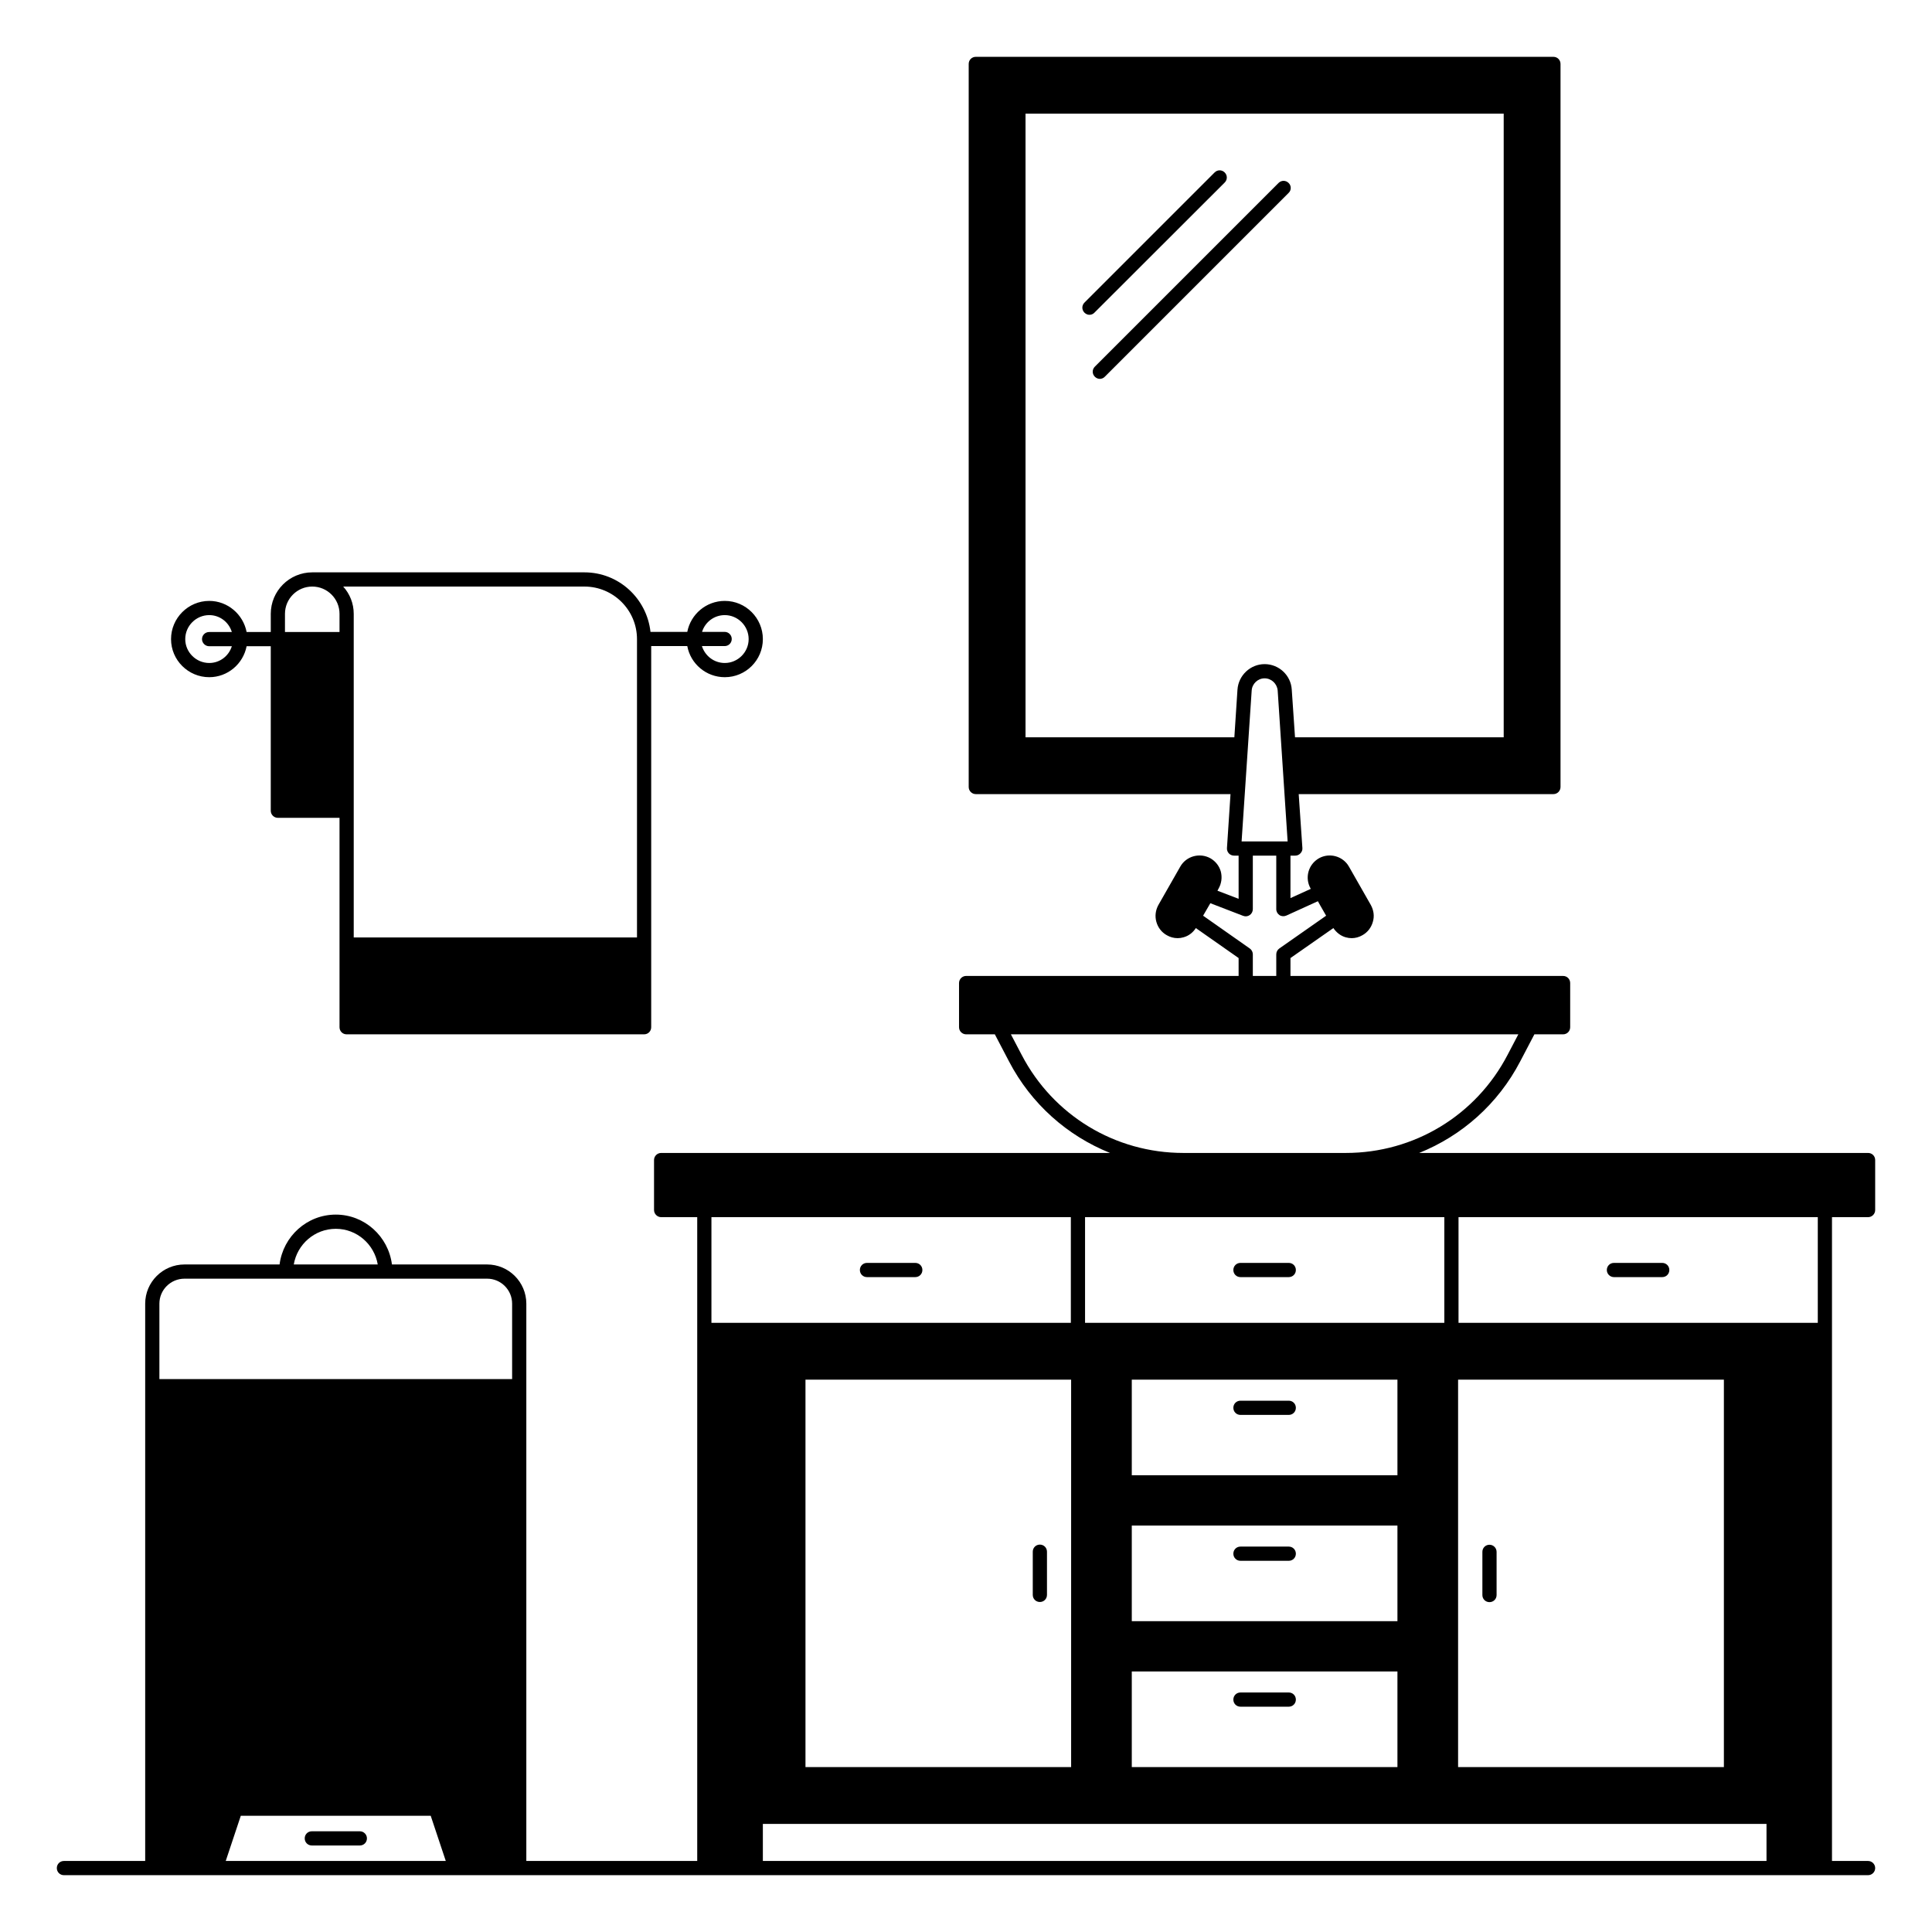 <?xml version="1.0" encoding="UTF-8"?>
<svg xmlns="http://www.w3.org/2000/svg" id="Layer_1" height="512" viewBox="0 0 136 136" width="512">
  <g>
    <path d="m113.61 89.9h3.4c.28 0 .5-.22.5-.5s-.22-.5-.5-.5h-3.4c-.28 0-.5.22-.5.5s.23.5.5.5z"></path>
    <path d="m90.72 88.9h-3.4c-.28 0-.5.22-.5.5s.22.5.5.5h3.4c.28 0 .5-.22.5-.5s-.22-.5-.5-.5z"></path>
    <path d="m90.72 98.6h-3.4c-.28 0-.5.22-.5.5s.22.5.5.5h3.4c.28 0 .5-.22.5-.5s-.22-.5-.5-.5z"></path>
    <path d="m64.43 88.9h-3.4c-.28 0-.5.22-.5.5s.22.5.5.5h3.4c.28 0 .5-.22.5-.5s-.22-.5-.5-.5z"></path>
    <path d="m90.72 108.87h-3.4c-.28 0-.5.22-.5.5s.22.5.5.5h3.4c.28 0 .5-.22.5-.5s-.22-.5-.5-.5z"></path>
    <path d="m87.32 120.14h3.4c.28 0 .5-.22.5-.5s-.22-.5-.5-.5h-3.4c-.28 0-.5.22-.5.5s.22.5.5.5z"></path>
    <path d="m131.5 85.68c.28 0 .5-.23.5-.5v-3.52c0-.28-.22-.5-.5-.5h-31.6c3.01-1.21 5.55-3.45 7.11-6.44l1-1.91h2.02c.28 0 .5-.22.5-.5v-3.11c0-.28-.22-.5-.5-.5h-19.19v-1.26l3.02-2.11c.21.31.51.55.87.65.14.04.28.06.42.06.26 0 .52-.07.76-.21.36-.2.62-.54.73-.94.12-.4.06-.81-.14-1.18l-1.54-2.7c-.42-.75-1.38-1.01-2.12-.59-.36.21-.62.54-.73.94s-.06.82.15 1.19l.01.02-1.43.65v-2.99h.34c.14 0 .27-.06.36-.16.1-.1.15-.23.14-.37l-.26-3.8h17.93c.28 0 .5-.23.5-.5v-50.9c0-.28-.22-.5-.5-.5h-40.66c-.28 0-.5.22-.5.5v50.9c0 .27.22.5.5.5h17.93l-.25 3.8c-.01.14.04.27.13.37s.23.16.37.16h.32v3.04l-1.49-.57.08-.15c.21-.37.26-.79.16-1.19-.11-.4-.37-.73-.73-.94-.75-.42-1.71-.16-2.13.59l-1.54 2.7c-.2.37-.25.78-.14 1.18s.37.74.73.94c.24.14.5.21.77.21.14 0 .27-.02.41-.06.37-.1.67-.34.87-.65l3.01 2.11v1.26h-19.18c-.27 0-.5.22-.5.5v3.11c0 .28.23.5.5.5h2.02l1 1.91c1.56 2.99 4.1 5.23 7.11 6.44h-31.6c-.27 0-.5.22-.5.5v3.52c0 .27.23.5.5.5h2.54v45.32h-12.03v-39.23c0-1.52-1.24-2.76-2.76-2.76h-6.7c-.25-1.97-1.92-3.51-3.95-3.51-2.04 0-3.71 1.54-3.96 3.51h-6.69c-1.53 0-2.77 1.24-2.77 2.76v39.23h-5.72c-.28 0-.5.22-.5.5s.22.5.5.5h127c.27 0 .5-.22.5-.5s-.23-.5-.5-.5h-2.54v-45.32zm-107.86.82c1.48 0 2.71 1.09 2.95 2.51h-5.91c.24-1.42 1.47-2.51 2.96-2.51zm-7.75 44.5 1.06-3.18h13.37l1.06 3.18zm20.16-33.92h-24.83v-5.31c0-.97.79-1.76 1.77-1.76h21.3c.97 0 1.76.79 1.76 1.76zm66.59.04h18.71v27.27h-18.71zm-15.53-48.58-.22 3.36h-14.7v-43.9h33.66v43.9h-14.69l-.23-3.36c-.06-1-.9-1.79-1.91-1.79-1 0-1.84.79-1.91 1.79zm3.53 10.69h-2.95s0 0-.01 0h-.28l.71-10.62c.03-.48.43-.86.91-.86s.88.38.92.86zm-5.95 5.23.51-.88 2.31.89c.16.06.33.04.47-.06.13-.09.21-.25.21-.41v-3.77h1.65v3.77c0 .17.09.33.23.42s.32.1.48.03l2.22-1.01.15.27.43.75-3.3 2.31c-.13.09-.21.25-.21.41v1.52h-1.65v-1.52c0-.16-.08-.32-.21-.41zm-12.77 9.8-.76-1.45h35.72l-.76 1.45c-2.22 4.26-6.58 6.9-11.38 6.9h-11.44c-4.8 0-9.16-2.64-11.38-6.9zm4.46 11.42h25.29v7.44h-25.29zm3.29 28.44v-6.73h18.7v6.73zm18.7 3.54v6.73h-18.7v-6.73zm-18.7-13.81v-6.73h18.7v6.73zm-29.59-18.17h25.3v7.44h-25.3zm25.32 11.44v27.27h-18.7v-27.27zm48.95 33.88h-70.65v-2.61h70.65zm3.61-37.88h-25.29v-7.44h25.29z"></path>
    <path d="m104.85 108.74c-.28 0-.5.22-.5.5v3.04c0 .28.22.5.5.5s.5-.22.5-.5v-3.04c0-.28-.23-.5-.5-.5z"></path>
    <path d="m73.2 112.77c.28 0 .5-.22.5-.5v-3.04c0-.28-.22-.5-.5-.5s-.5.22-.5.5v3.04c0 .28.22.5.5.5z"></path>
    <path d="m25.33 128.91h-3.38c-.28 0-.5.22-.5.5s.22.5.5.5h3.38c.28 0 .5-.22.5-.5s-.23-.5-.5-.5z"></path>
    <path d="m86.21 12.85c.2-.2.2-.51 0-.71s-.51-.2-.71 0l-9.16 9.16c-.2.2-.2.51 0 .71.1.1.23.15.35.15s.26-.05.35-.15z"></path>
    <path d="m90.71 12.88c-.2-.2-.51-.2-.71 0l-12.93 12.93c-.2.2-.2.51 0 .71.1.1.23.15.35.15s.26-.05.35-.15l12.94-12.94c.2-.19.2-.51 0-.7z"></path>
    <path d="m14.73 47.67c1.3 0 2.39-.94 2.63-2.18h1.7v11.58c0 .28.23.5.5.5h4.34v14.74c0 .28.22.5.5.5h20.94c.28 0 .5-.22.5-.5v-26.83h2.54c.23 1.25 1.33 2.19 2.64 2.19 1.48 0 2.68-1.2 2.68-2.68s-1.2-2.69-2.68-2.69c-1.31 0-2.4.94-2.64 2.18h-2.59c-.26-2.35-2.23-4.19-4.65-4.19h-19.16c-1.61 0-2.92 1.31-2.92 2.92v1.28h-1.7c-.24-1.24-1.33-2.19-2.63-2.19-1.48 0-2.69 1.21-2.69 2.69s1.21 2.68 2.69 2.68zm36.28-3.19h-1.59c.21-.68.84-1.18 1.6-1.18.92 0 1.68.76 1.68 1.69 0 .92-.76 1.68-1.68 1.68-.76 0-1.39-.5-1.61-1.19h1.6c.28 0 .5-.22.5-.5 0-.27-.22-.5-.5-.5zm-9.87-3.19c2.04 0 3.7 1.66 3.7 3.7v21h-19.94v-22.78c0-.74-.28-1.41-.74-1.92zm-21.08 1.92c0-1.06.86-1.92 1.92-1.92s1.92.86 1.92 1.92v1.28h-3.84zm-5.33.09c.75 0 1.38.5 1.59 1.19h-1.6c-.27 0-.5.22-.5.5 0 .27.23.5.5.5h1.6c-.21.68-.84 1.18-1.59 1.18-.93 0-1.69-.76-1.69-1.68 0-.93.76-1.69 1.69-1.69z"></path>
  </g>
</svg>
